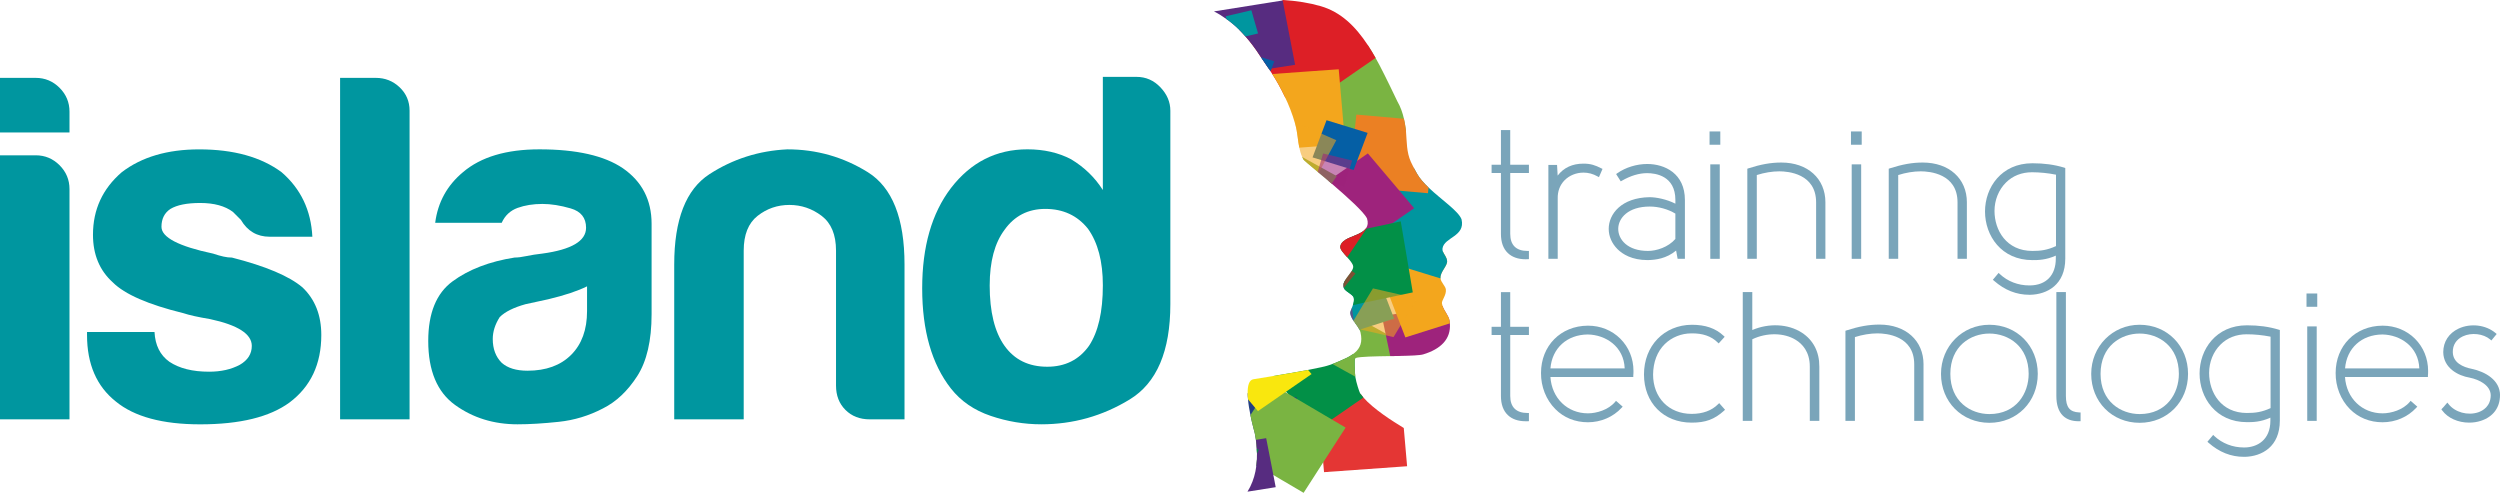 <?xml version="1.0" encoding="UTF-8"?><svg xmlns="http://www.w3.org/2000/svg" width="209.724" height="41.342" viewBox="0 0 209.724 41.342"><defs><style>.cls-1,.cls-2,.cls-3,.cls-4,.cls-5,.cls-6,.cls-7,.cls-8,.cls-9,.cls-10,.cls-11,.cls-12,.cls-13,.cls-14,.cls-15,.cls-16,.cls-17,.cls-18,.cls-19,.cls-20,.cls-21,.cls-22,.cls-23,.cls-24,.cls-25{stroke-width:0px;}.cls-1,.cls-3,.cls-4,.cls-5,.cls-6,.cls-7,.cls-9,.cls-10,.cls-11,.cls-12,.cls-13,.cls-15,.cls-16,.cls-17,.cls-18,.cls-20,.cls-21,.cls-22,.cls-23,.cls-24,.cls-25{mix-blend-mode:multiply;}.cls-1,.cls-23{fill:#029047;}.cls-2,.cls-14{fill:none;}.cls-3,.cls-4,.cls-5,.cls-6,.cls-12,.cls-13,.cls-14,.cls-16,.cls-17,.cls-18,.cls-20,.cls-22,.cls-23,.cls-24{fill-rule:evenodd;}.cls-3,.cls-11,.cls-22{fill:#9e237c;}.cls-4,.cls-8,.cls-25{fill:#00969f;}.cls-5,.cls-15{fill:#7ab442;}.cls-6,.cls-9,.cls-16{fill:#f3a61d;}.cls-7,.cls-12,.cls-17{fill:#dd1f26;}.cls-10{fill:#e43634;}.cls-13{fill:#572c80;}.cls-16,.cls-17,.cls-22{opacity:.56;}.cls-18{fill:#055fa5;}.cls-19{fill:#7aa5ba;}.cls-26{isolation:isolate;}.cls-20{fill:#f9e70e;}.cls-21{fill:#eb8023;}.cls-24{fill:#233f83;}</style></defs><g class="cls-26"><g id="Layer_1"><path class="cls-19" d="M126.693,14.511v5.114c0,.932.499,1.426,1.441,1.426h.127v.688l-.122.005c-.056,0-.112.005-.163.005-.616,0-1.126-.178-1.482-.519-.387-.367-.581-.907-.581-1.604v-5.114h-.784v-.693h.784v-2.908h.779v2.908h1.569v.693h-1.569Z"/><path class="cls-19" d="M134.435,14.169l-.3.693-.122-.066c-.382-.214-.764-.316-1.177-.316-.606,0-1.182.234-1.584.642-.392.397-.591.927-.576,1.533v5.058h-.784v-7.879h.728l.051.896c.509-.667,1.238-1.003,2.165-1.003.616,0,.998.138,1.492.392l.107.051Z"/><path class="cls-19" d="M138.189,13.757c-.896,0-1.813.285-2.516.774l-.097.071.387.611.102-.056c.739-.423,1.446-.632,2.109-.632.713,0,2.373.219,2.373,2.251v.311c-.728-.372-1.609-.545-2.165-.545-2.353.036-3.428,1.401-3.428,2.659,0,.626.265,1.228.739,1.701.423.418,1.202.917,2.521.917h.036c.632-.015,1.538-.117,2.358-.8l.127.693h.611v-4.935c0-2.231-1.701-3.02-3.158-3.02ZM138.397,17.327c.739,0,1.518.214,2.149.591v2.129c-.601.693-1.584,1.003-2.297,1.003-1.716,0-2.496-.958-2.496-1.849,0-.901.83-1.874,2.643-1.874Z"/><rect class="cls-19" x="143.475" y="13.788" width=".795" height="7.925"/><rect class="cls-19" x="143.414" y="11.027" width=".901" height="1.115"/><path class="cls-19" d="M153.132,16.976v4.737h-.779v-4.737c0-2.414-2.358-2.603-3.081-2.603-.606,0-1.273.112-1.895.311v7.029h-.795v-7.558l.087-.031c1.059-.341,1.89-.489,2.766-.489,2.211,0,3.698,1.345,3.698,3.341Z"/><rect class="cls-19" x="155.338" y="13.788" width=".795" height="7.925"/><rect class="cls-19" x="155.277" y="11.027" width=".901" height="1.115"/><path class="cls-19" d="M165,16.976v4.737h-.784v-4.737c0-2.414-2.358-2.603-3.081-2.603-.606,0-1.273.112-1.895.311v7.029h-.795v-7.558l.087-.031c1.065-.341,1.89-.489,2.766-.489,2.216,0,3.703,1.345,3.703,3.341Z"/><path class="cls-19" d="M173.169,14.063c-.825-.25-1.676-.367-2.674-.367-2.608,0-3.973,2.037-3.973,4.044,0,2.027,1.365,4.08,3.973,4.08.458,0,1.136,0,1.966-.377v.25c0,1.396-.81,2.236-2.165,2.251h-.061c-.937,0-1.813-.336-2.475-.958l-.097-.092-.484.576.097.082c.901.789,1.879,1.177,2.974,1.177h.061c1.426-.031,2.944-.84,2.944-3.036v-7.599l-.087-.031ZM170.465,14.45c.657.005,1.324.066,2.012.204v5.99c-.744.341-1.294.407-1.981.407-2.18,0-3.178-1.737-3.178-3.351,0-.917.351-1.783.963-2.389.565-.565,1.324-.861,2.185-.861Z"/><path class="cls-19" d="M126.693,28.1v5.119c0,.932.499,1.426,1.441,1.426h.127v.688l-.122.005h-.163c-.616,0-1.126-.173-1.482-.514-.387-.367-.581-.907-.581-1.604v-5.119h-.784v-.688h.784v-2.908h.779v2.908h1.569v.688h-1.569Z"/><path class="cls-19" d="M135.932,28.416c-.713-.708-1.671-1.095-2.704-1.095h-.031c-2.272.015-3.922,1.686-3.922,3.968-.01,1.151.428,2.251,1.197,3.025.718.728,1.671,1.11,2.74,1.11,1.085,0,2.114-.443,2.822-1.212l.092-.097-.56-.489-.082.097c-.555.657-1.538.952-2.272.952-1.727,0-3.03-1.273-3.148-3.046h6.825l.127-.005v-.117c.015-.122.015-.275.015-.397,0-1.029-.392-1.986-1.1-2.694ZM136.294,30.906h-6.229c.138-1.696,1.385-2.832,3.132-2.847,1.508.025,3.03,1.014,3.097,2.847Z"/><path class="cls-19" d="M144.713,34.375l-.092.087c-.805.723-1.538.993-2.71.993-2.353,0-3.998-1.66-3.998-4.044,0-2.399,1.686-4.151,4.013-4.166,1.146,0,1.992.295,2.664.922l.092.087-.504.555-.097-.092c-.519-.509-1.248-.769-2.2-.749-.83,0-1.64.326-2.221.896-.637.626-.973,1.513-.983,2.562,0,1.94,1.329,3.295,3.234,3.295.937,0,1.681-.275,2.216-.81l.097-.092.489.555Z"/><path class="cls-19" d="M152.623,30.748v4.559h-.8v-4.559c0-1.248-.637-1.905-1.177-2.236-.988-.611-2.445-.626-3.647-.051v6.845h-.8v-10.803h.8v3.183c1.396-.596,3.005-.519,4.146.214.963.616,1.487,1.625,1.477,2.847Z"/><path class="cls-19" d="M161.363,30.565v4.742h-.779v-4.742c0-2.409-2.358-2.598-3.081-2.598-.606,0-1.273.112-1.895.311v7.029h-.795v-7.558l.087-.031c1.065-.341,1.89-.489,2.766-.489,2.211,0,3.698,1.345,3.698,3.336Z"/><path class="cls-19" d="M166.889,27.244c-2.277,0-4.059,1.813-4.059,4.12,0,2.343,1.747,4.105,4.059,4.105,2.317,0,4.059-1.762,4.059-4.105,0-2.348-1.742-4.12-4.059-4.12ZM166.889,34.736c-1.579,0-3.275-1.054-3.275-3.372,0-2.322,1.696-3.382,3.275-3.382,1.589,0,3.295,1.059,3.295,3.382,0,1.625-1.029,3.372-3.295,3.372Z"/><path class="cls-19" d="M174.539,34.604v.728l-.122.005h-.041c-.565,0-1.008-.158-1.324-.469-.362-.356-.545-.912-.545-1.65v-8.715h.8v8.715c0,.942.321,1.345,1.11,1.38l.122.005Z"/><path class="cls-19" d="M179.495,27.244c-2.277,0-4.064,1.813-4.064,4.12,0,2.343,1.747,4.105,4.064,4.105,2.312,0,4.059-1.762,4.059-4.105,0-2.348-1.747-4.12-4.059-4.12ZM179.495,34.736c-1.579,0-3.28-1.054-3.28-3.372,0-2.322,1.701-3.382,3.28-3.382,1.584,0,3.29,1.059,3.29,3.382,0,1.625-1.029,3.372-3.29,3.372Z"/><path class="cls-19" d="M191.169,27.657c-.825-.25-1.676-.367-2.674-.367-2.608,0-3.973,2.037-3.973,4.044,0,2.027,1.365,4.08,3.973,4.08.458,0,1.136,0,1.966-.377v.25c0,1.64-1.121,2.241-2.165,2.251h-.061c-.937,0-1.813-.341-2.475-.958l-.097-.097-.484.576.097.087c.901.789,1.879,1.177,2.974,1.177h.066c1.421-.031,2.939-.84,2.939-3.036v-7.604l-.087-.025ZM188.495,34.645c-2.18,0-3.173-1.737-3.173-3.357,0-.912.346-1.783.958-2.384.565-.565,1.324-.861,2.185-.861.662,0,1.324.066,2.012.199v5.995c-.744.341-1.294.407-1.981.407Z"/><rect class="cls-19" x="193.553" y="27.382" width=".795" height="7.925"/><rect class="cls-19" x="193.492" y="24.621" width=".901" height="1.115"/><path class="cls-19" d="M202.593,28.416c-.713-.708-1.676-1.095-2.704-1.095h-.031c-2.272.015-3.922,1.686-3.922,3.968-.01,1.151.428,2.251,1.192,3.025.723.728,1.671,1.11,2.745,1.11,1.085,0,2.114-.443,2.822-1.212l.092-.097-.56-.489-.082.097c-.555.657-1.538.952-2.272.952-1.727,0-3.036-1.273-3.153-3.046h6.83l.127-.005v-.117c.015-.122.015-.275.015-.397,0-1.029-.392-1.986-1.1-2.694ZM196.726,30.906c.138-1.696,1.38-2.832,3.132-2.847,1.502.025,3.03,1.014,3.097,2.847h-6.229Z"/><path class="cls-19" d="M209.724,33.157c0,1.034-.581,1.813-1.599,2.144-.326.107-.657.153-.993.153-.912,0-1.788-.377-2.261-1.029l-.066-.087.076-.082c.092-.087.158-.168.224-.25.036-.041.066-.082.102-.117l.102-.117.097.122c.535.693,1.609.988,2.491.693.387-.132,1.039-.494,1.049-1.431-.015-.825-.952-1.309-1.752-1.472-1.014-.168-2.211-.825-2.231-2.139,0-.881.474-1.599,1.289-1.981,1.008-.469,2.282-.316,3.097.372l.097.082-.448.545-.097-.087c-.581-.489-1.569-.601-2.297-.26-.555.265-.851.733-.84,1.324.015.901.871,1.258,1.584,1.401,1.151.239,2.379.952,2.379,2.216Z"/><path class="cls-10" d="M110.981,38.541l-.233-2.678-.223-2.558,3.618-.258c.068.1.148.202.237.305.822.948,2.452,1.991,3.382,2.551l.052.599.227,2.61-6.968.496-.093-1.067Z"/><path class="cls-1" d="M114.377,33.351l-1.1.759-.092.066-1.462,1.008-.978.677-.199.138-1.813-2.144-.469-.555-.25-.3h-.005l-.122-.143-1.105-1.309c.896-.148,2.007-.336,2.949-.514.856-.163,1.574-.321,1.849-.428.066-.025.132-.051.194-.071.423-.168.805-.316,1.136-.484.041-.015.082-.036.117-.056.168-.087.316-.178.453-.275l.26.311c-.031.01-.051.025-.066.036-.066.066-.015,1.1-.005,1.222,0,.087.01.194.025.311.087.525.341,1.284.402,1.385.015.02.031.041.046.066.066.097.148.199.234.3Z"/><path class="cls-15" d="M118.014,28.95l-.188.28-.061.092h-.005l-.362.54c-.25.005-.509.005-.769.01-1.268.02-2.552.041-2.888.158-.031.01-.051.025-.066.036-.066.066-.015,1.1-.005,1.222,0,.087.01.194.025.311l-.784-.433-.092-.051-1.044-.581c.423-.168.805-.316,1.136-.484.041-.015.082-.036.117-.056.168-.087.316-.178.453-.275.01-.005.02-.01.031-.02.041-.031.082-.061.122-.097.479-.397.682-.912.499-1.711-.02-.082-.051-.163-.092-.239,0-.01-.005-.02-.015-.031-.087-.173-.209-.336-.336-.504l.275-.402,1.11.616,1.151.637.484.265,1.304.718Z"/><path class="cls-11" d="M116.228,27.966l-.301-1.432,1.203-.207,3.881-.667c.148.459.529.828.595,1.258.011.071.018.141.024.209.106,1.323-.777,2.163-2.241,2.603-.276.083-1.074.112-1.991.13-.251.005-.51.009-.77.013l-.4-1.907Z"/><path class="cls-9" d="M117.365,22.287l3.687-1.165c.097.235.317.451.345.774.036.413-.595.916-.557,1.437.001.009.002.017.004.025.041.33.413.641.448.915.062.488-.363.92-.329,1.173.01.073.027.144.049.212.148.459.529.828.595,1.258.011.071.018.141.024.209l-3.735,1.18-.765-1.98-1.364-3.534,1.599-.505Z"/><path class="cls-25" d="M116.549,15.925l.834-2.216,1.223.377c.104.199.211.396.265.479.22.395.57.787.97,1.168,1.075,1.025,2.514,1.971,2.769,2.671.329,1.451-1.45,1.482-1.599,2.433-.016.103.004.195.041.285.097.235.317.451.345.774.036.413-.595.916-.557,1.437.001.009.002.017.004.025l-3.478-1.072-2.878-.887,2.062-5.475Z"/><path class="cls-15" d="M110.364,8.337l-.724-3.729,5.109-.812c.222.337.436.692.646,1.064.116.207.232.418.346.634.419.794,1.405,2.832,1.479,3.002.273.47.441.962.555,1.465.069.303.119.61.161.92.004.042.007.083.011.124l-4.386.697-2.467.392-.73-3.757Z"/><path class="cls-21" d="M113.56,11.703l.224-2.09,3.991.349c.069.303.119.61.161.92.004.042.007.083.011.124.076.898.038,1.735.408,2.568.032.081.14.299.252.513.104.199.211.396.265.479.22.395.57.787.97,1.168l-.051.475-3.242-.283-3.408-.298.419-3.925Z"/><path class="cls-7" d="M115.396,4.859l-.173.117-.076.056-2.745,1.895-2.037,1.411-1.508,1.039-1.08-1.278c-.341-.723-.708-1.36-1.049-1.89-.046-.082-.097-.153-.143-.224-.046-.071-.087-.138-.132-.204-.036-.051-.066-.102-.107-.153-.224-.336-.418-.616-.565-.83-.025-.036-.051-.071-.071-.107-.397-.611-.805-1.156-1.228-1.635-.163-.188-.331-.367-.499-.535l1.228-.846,1.951-1.35.117-.082.29-.199.066-.046c1.151.076,2.221.244,3.158.519,1.671.484,2.898,1.665,3.958,3.275.219.336.438.693.647,1.065Z"/><path class="cls-3" d="M118.635,17.465l-1.808,1.253h-.005l-1.788,1.238-1.482,1.024-.071-.087-.642-.759c.509-.321,1.355-.479,1.722-.932v-.005c.02-.02.036-.041.046-.066.138-.204.178-.458.071-.805-.25-.535-1.655-1.798-2.954-2.913-.005-.005-.01-.005-.01-.01-.097-.082-.194-.163-.285-.239l.632-.438.922-.637.331-.229.02-.015.514-.356h.005l.896-.621,2.042,2.414.606.718,1.238,1.467Z"/><path class="cls-6" d="M112.849,12.112l-.973.071-1.421.097-1.457.107c-.132-.626-.148-1.278-.331-1.94-.005-.02-.01-.046-.02-.066-.234-.835-.54-1.599-.871-2.282-.341-.723-.708-1.36-1.049-1.89l3.178-.229,2.399-.168.097,1.115.311,3.601.112,1.294.025.29Z"/><path class="cls-24" d="M108.79,33.346l-.01.107-.046.402-.586,5.506-1.446-.127-1.085-.097h-.005l-.224-.02c.01-.031.015-.066.015-.102.041-.321.056-.642.046-.968,0-.127-.005-.26-.015-.387-.01-.255-.041-.509-.076-.764-.025-.188-.061-.372-.097-.56-.01-.061-.199-.713-.362-1.502v-.005c-.087-.428-.168-.891-.204-1.329v-.005c-.02-.178-.031-.351-.031-.509l1.35.117,1.35.117.901.082.3.025.224.02Z"/><path class="cls-4" d="M116.955,26.735l-.927.29-.952.306-.978.306-.056.015c0-.01-.005-.02-.015-.031-.087-.173-.209-.336-.336-.504-.041-.051-.076-.097-.117-.153l-.005-.005v-.005c-.005-.01-.015-.025-.025-.041-.122-.178-.224-.372-.27-.591-.031-.127.056-.306.143-.519.025-.061.056-.132.076-.204.071-.194.117-.402.076-.616-.051-.25-.565-.458-.784-.728-.041-.051-.071-.097-.087-.153v-.005c-.005-.015-.01-.025-.01-.041-.01-.082,0-.163.02-.244v-.005c.031-.107.087-.209.148-.316l.55-.173,1.986-.626.657,1.701.239.611.53,1.375.138.356Z"/><path class="cls-5" d="M112.885,35.867l-1.885,2.924-.53.825-.092.143-1.019,1.584-1.722-1.014-.107-.061-.713-.423-1.202-.708h-.005l-.209-.122c.041-.321.056-.642.046-.968,0-.127-.005-.26-.015-.387-.01-.255-.041-.509-.076-.764-.025-.188-.061-.372-.097-.56-.01-.061-.199-.713-.362-1.502v-.005l.397-.616.718-1.11.596-.927,1.222.718h.005l.173.107h.005l.55.326.214.127,1.854,1.09,1.09.642,1.161.682Z"/><path class="cls-13" d="M108.647,5.434l-1.971.311v.005l-.224.031c-.036-.051-.066-.102-.107-.153-.224-.336-.418-.616-.565-.83-.025-.036-.051-.071-.071-.107-.397-.611-.805-1.156-1.228-1.635-.163-.188-.331-.367-.499-.535-.351-.346-.713-.657-1.095-.922-.336-.244-.682-.458-1.049-.642l4.095-.652h.015l.525-.087h.005l1.09-.173.036-.005.046.229.015.092.983,5.073Z"/><path class="cls-20" d="M110.028,31.38l-2.139,1.477-.051.036h-.005l-.469.326-1.834,1.268-.234-.275-.601-.713v-.005c-.02-.178-.031-.351-.031-.509-.005-.632.117-1.115.489-1.171.158-.025.805-.127,1.63-.265.896-.148,2.007-.336,2.949-.514l.295.346Z"/><polygon class="cls-18" points="110.109 13.203 113.556 14.265 114.73 11.147 111.283 10.085 110.109 13.203"/><path class="cls-23" d="M118.518,24.529l-.968.204-.952.204-.311.066-1.834.387-.963.209c.071-.194.117-.402.076-.616-.051-.25-.565-.458-.784-.728l-.025-.138-.051-.306v-.005c.031-.107.087-.209.148-.316.163-.26.397-.525.54-.759.087-.148.143-.285.122-.402-.036-.219-.265-.484-.504-.749-.29-.326-.601-.652-.581-.881.025-.244.183-.423.407-.565.509-.321,1.355-.479,1.722-.932v-.005l.071-.015.749-.158h.005l1.436-.306h.005l.682-.148.591,3.484v.005l.082.479.336,1.992Z"/><path class="cls-12" d="M114.653,19.156l-.02.025-1.151,1.711-.469.688c-.29-.326-.601-.652-.581-.881.025-.244.183-.423.407-.565.509-.321,1.355-.479,1.722-.932v-.005c.02-.02.036-.041.046-.066l.046.025Z"/><path class="cls-5" d="M112.141,14.771l-.428.632c-.097-.082-.194-.163-.285-.239-.28-.234-.55-.464-.795-.667-.031-.025-.061-.051-.092-.082-.672-.56-1.161-.968-1.187-1.019-.041-.076-.082-.153-.117-.229l1.436.795.188.102,1.197.662.082.046Z"/><path class="cls-13" d="M107.018,40.869l-2.368.377c.071-.112.132-.219.188-.336.02-.031.036-.061.051-.097.265-.54.423-1.11.499-1.696.01-.031.015-.066.015-.102.041-.321.056-.642.046-.968,0-.127-.005-.26-.015-.387-.01-.255-.041-.509-.076-.764l.861-.138.484,2.475.117.611.107.545.015.087.076.392Z"/><path class="cls-18" d="M106.9,5.144l-.224.601v.005l-.092.234c-.046-.071-.087-.138-.132-.204-.036-.051-.066-.102-.107-.153-.224-.336-.418-.616-.565-.83l1.121.346Z"/><path class="cls-4" d="M105.535,2.806l-1.054.25c-.163-.188-.331-.367-.499-.535-.351-.346-.713-.657-1.095-.922l-.066-.234,2.155-.504.234.815.326,1.131Z"/><path class="cls-22" d="M113.568,26.954c-.005-.01-.015-.025-.025-.041-.122-.178-.224-.372-.27-.591-.031-.127.056-.306.143-.519l.143,1.08.01.071Z"/><path class="cls-16" d="M112.101,11.76l-.102.194-.122.229-.433.8-.581,1.08-.229.433c-.031-.025-.061-.051-.092-.082-.672-.56-1.161-.968-1.187-1.019-.041-.076-.082-.153-.117-.229-.112-.255-.188-.514-.239-.779-.132-.626-.148-1.278-.331-1.94-.005-.02-.01-.046-.02-.066l.056-.107,2.155.942.071.031,1.171.514Z"/><path class="cls-22" d="M113.43,13.467l-.087.29-.005.01v.005l-.025.087-.092.306-.443,1.502-1.054-.255c-.005-.005-.01-.005-.01-.01-.097-.082-.194-.163-.285-.239-.28-.234-.55-.464-.795-.667-.031-.025-.061-.051-.092-.082l.132-.453.158-.535.163-.55.448.107,1.93.469.056.015Z"/><path class="cls-16" d="M118.854,25.034l-.667,1.11-.688,1.141-.596.993-.194-.046-.448-.102-2.165-.494-.071-.015c-.087-.173-.209-.336-.336-.504-.041-.051-.076-.097-.117-.153l-.005-.005v-.005c-.005-.01-.015-.025-.025-.041l.015-.031.896-1.492.723-1.197.871.199.372.087,1.131.255,1.304.3Z"/><path class="cls-17" d="M113.71,22.94l-.306.377-.647.8-.01.015-.051-.031v-.005c-.005-.015-.01-.025-.01-.041-.01-.082,0-.163.02-.244v-.005c.031-.107.087-.209.148-.316.163-.26.397-.525.54-.759l.316.209Z"/><path class="cls-23" d="M105.602,37.706l-.153.341c0-.127-.005-.26-.015-.387l.168.046Z"/><path class="cls-14" d="M113.186,34.176c.153,1.976-.295,3.927-2.139,5.119-.178.117-.372.224-.576.321-.041.025-.087.046-.127.066l-2.812.586-.606.122-2.037.423c.265-.54.423-1.11.499-1.696.01-.031.015-.066.015-.102.041-.321.056-.642.046-.968,0-.127-.005-.26-.015-.387-.01-.255-.041-.509-.076-.764-.025-.188-.061-.372-.097-.56-.01-.061-.199-.713-.362-1.502v-.005c-.087-.428-.168-.891-.204-1.329v-.005c-.02-.178-.031-.351-.031-.509-.005-.632.117-1.115.489-1.171.158-.025.805-.127,1.63-.265.896-.148,2.007-.336,2.949-.514.856-.163,1.574-.321,1.849-.428.066-.025.132-.051.194-.071.423-.168.805-.316,1.136-.484-.082.275-.107.652-.092,1.065.015.698.132,1.492.219,2.012.056.316.097.535.102.565.02.163.036.321.046.484Z"/><path class="cls-14" d="M120.153,20.241c-.036.239.3.626.56.988.143.204.26.402.275.56.031.382-.723.881-.795,1.37-.01.036-.015.076-.01.112.025.341.662.621.698.901.061.494-.367.927-.331,1.177.015.132.056.255.112.372.168.392.474.723.535,1.105.025.158.036.3.025.428-.025,1.09-.973,1.385-2.358,1.803-.178.056-.555.112-1.039.173-.387.046-.84.092-1.304.138-1.11.102-2.302.194-2.888.234.479-.397.682-.912.499-1.711-.02-.082-.051-.163-.092-.239,0-.01-.005-.02-.015-.031-.087-.173-.209-.336-.336-.504-.041-.051-.076-.097-.117-.153l-.005-.005v-.005c-.005-.01-.015-.025-.025-.041-.122-.178-.224-.372-.27-.591-.031-.127.056-.306.143-.519.025-.061.056-.132.076-.204.071-.194.117-.402.076-.616-.051-.25-.565-.458-.784-.728-.041-.051-.071-.097-.087-.153v-.005c-.005-.015-.01-.025-.01-.041-.01-.082,0-.163.02-.244v-.005c.031-.107.087-.209.148-.316.163-.26.397-.525.54-.759.087-.148.143-.285.122-.402-.036-.219-.265-.484-.504-.749-.29-.326-.601-.652-.581-.881.025-.244.183-.423.407-.565.509-.321,1.355-.479,1.722-.932v-.005c.02-.02.036-.041.046-.066.138-.204.178-.458.071-.805-.25-.535-1.655-1.798-2.954-2.913-.005-.005-.01-.005-.01-.01-.097-.082-.194-.163-.285-.239-.28-.234-.55-.464-.795-.667-.031-.025-.061-.051-.092-.082-.672-.56-1.161-.968-1.187-1.019-.041-.076-.082-.153-.117-.229-.112-.255-.188-.514-.239-.779-.132-.626-.148-1.278-.331-1.94-.005-.02-.01-.046-.02-.066-.234-.835-.54-1.599-.871-2.282-.341-.723-.708-1.36-1.049-1.89-.046-.082-.097-.153-.143-.224-.046-.071-.087-.138-.132-.204-.036-.051-.066-.102-.107-.153-.224-.336-.418-.616-.565-.83-.025-.036-.051-.071-.071-.107-.397-.611-.805-1.156-1.228-1.635-.163-.188-.331-.367-.499-.535-.351-.346-.713-.657-1.095-.922-.336-.244-.682-.458-1.049-.642l4.095-.652h.015c.413-.005.82,0,1.212.02.168.01.336.02.504.036.947.076,1.829.224,2.618.453,1.732.504,3.025,1.467,4.126,3.036.26.362.504.754.739,1.182.056.097.112.204.168.306.377.713,1.426,2.358,2.012,4.584.071.265.132.54.188.82.02.107.036.219.051.326.107.82.031,1.604.372,2.373.015.036.239.27.576.616l.005.005c.056.056.107.112.168.173.693.713,1.727,1.772,2.501,2.659l.005.005c.509.596.912,1.11,1.014,1.391.331,1.452-1.9.998-2.053,1.951Z"/><path class="cls-2" d="M113.277,34.11c.199,2.455-.545,4.227-2.226,5.287-.204.132-.428.255-.662.362h-.01l-.015.005-2.725.565-.698.148-2.103.433c.02-.031.036-.061.051-.097.265-.54.423-1.11.499-1.696.01-.031.015-.066.015-.102.041-.321.056-.642.046-.968,0-.127-.005-.26-.015-.387-.01-.255-.041-.509-.076-.764-.025-.188-.061-.372-.097-.56-.01-.061-.199-.713-.362-1.502v-.005c-.087-.428-.168-.891-.204-1.329v-.005c-.02-.178-.031-.351-.031-.509-.005-.632.117-1.115.489-1.171.158-.025.805-.127,1.63-.265.896-.148,2.007-.336,2.949-.514.856-.163,1.574-.321,1.849-.428.066-.025.132-.051.194-.071.423-.168.805-.316,1.136-.484.041-.015.082-.036.117-.056-.082.204-.138.555-.117,1.171.015.474.076,1.11.224,1.956.02.143.046.29.076.443.015.066.02.107.025.117.02.148.031.29.041.428Z"/><path class="cls-2" d="M120.25,20.251c-.025.163.183.443.382.718.061.076.117.153.173.234.143.204.26.407.275.581.02.229-.178.464-.387.718-.194.224-.382.464-.413.682-.005.025-.005.056-.005.082.01.148.183.3.346.443.173.153.331.29.351.453.041.311-.097.591-.204.815-.071.148-.138.28-.122.362.015.127.056.25.107.367.061.138.143.27.219.397.138.224.28.458.316.713.02.148.031.28.031.407-.01,1.187-1.044,1.497-2.424,1.915-.194.056-.601.122-1.131.183h-.005c-.367.041-.784.087-1.222.127-1.075.102-2.267.194-3.025.25.041-.031.082-.061.122-.097.479-.397.682-.912.499-1.711-.02-.082-.051-.163-.092-.239,0-.01-.005-.02-.015-.031-.087-.173-.209-.336-.336-.504-.041-.051-.076-.097-.117-.153l-.005-.005v-.005c-.005-.01-.015-.025-.025-.041-.122-.178-.224-.372-.27-.591-.031-.127.056-.306.143-.519.025-.061.056-.132.076-.204.071-.194.117-.402.076-.616-.051-.25-.565-.458-.784-.728-.041-.051-.071-.097-.087-.153v-.005c-.005-.015-.01-.025-.01-.041-.01-.082,0-.163.02-.244v-.005c.031-.107.087-.209.148-.316.163-.26.397-.525.54-.759.087-.148.143-.285.122-.402-.036-.219-.265-.484-.504-.749-.29-.326-.601-.652-.581-.881.025-.244.183-.423.407-.565.509-.321,1.355-.479,1.722-.932v-.005c.02-.02.036-.041.046-.066.138-.204.178-.458.071-.805-.25-.535-1.655-1.798-2.954-2.913-.005-.005-.01-.005-.01-.01-.097-.082-.194-.163-.285-.239-.28-.234-.55-.464-.795-.667-.031-.025-.061-.051-.092-.082-.672-.56-1.161-.968-1.187-1.019-.041-.076-.082-.153-.117-.229-.112-.255-.188-.514-.239-.779-.132-.626-.148-1.278-.331-1.94-.005-.02-.01-.046-.02-.066-.234-.835-.54-1.599-.871-2.282-.341-.723-.708-1.36-1.049-1.89-.046-.082-.097-.153-.143-.224-.046-.071-.087-.138-.132-.204-.036-.051-.066-.102-.107-.153-.224-.336-.418-.616-.565-.83-.025-.036-.051-.071-.071-.107-.397-.611-.805-1.156-1.228-1.635-.163-.188-.331-.367-.499-.535-.351-.346-.713-.657-1.095-.922-.336-.244-.682-.458-1.049-.642l4.095-.652h.015l.525-.087h.005c.275.005.54.01.8.025.127.01.25.02.372.025.988.082,1.879.234,2.664.464,1.747.509,3.061,1.462,4.197,3.097.25.351.484.733.713,1.146.061.107.122.214.178.326.061.112.138.25.224.413.474.846,1.304,2.328,1.803,4.217.066.26.127.525.183.795.02.107.036.219.046.326.036.25.051.499.066.739.036.56.066,1.09.3,1.62.025.041.234.26.509.545l.005.005c.087.087.173.173.265.27.83.856,2.047,2.103,2.812,3.03.346.423.596.779.677.998l.005.01c.204.901-.504,1.131-1.126,1.334-.448.148-.866.285-.922.647Z"/><path class="cls-8" d="M0,6.533h2.998c.777,0,1.443.279,1.999.833.554.555.833,1.222.833,1.998v1.749H0v-4.58ZM0,13.028h2.998c.777,0,1.443.279,1.999.833.554.556.833,1.222.833,1.999v19.32H0V13.028Z"/><path class="cls-8" d="M7.3,27.851h5.662c.055,1.111.471,1.944,1.249,2.498.833.556,1.942.833,3.331.833.999,0,1.859-.194,2.582-.583.666-.388.999-.916.999-1.582,0-.999-1.166-1.748-3.498-2.248-.999-.166-1.749-.333-2.248-.499-2.943-.721-4.913-1.582-5.912-2.581-1.111-1-1.665-2.332-1.665-3.997,0-2.109.804-3.858,2.415-5.246,1.665-1.276,3.831-1.915,6.495-1.915,2.886,0,5.19.639,6.912,1.915,1.61,1.388,2.47,3.193,2.582,5.413h-3.581c-1.055,0-1.861-.471-2.415-1.415-.223-.221-.445-.444-.666-.666-.666-.5-1.582-.75-2.748-.75-1.111,0-1.944.167-2.498.5-.5.333-.75.833-.75,1.499,0,.888,1.443,1.638,4.33,2.248.333.112.625.195.875.25.25.056.485.083.708.083,2.831.722,4.801,1.555,5.913,2.498,1.054.999,1.582,2.332,1.582,3.997,0,2.444-.889,4.331-2.665,5.662-1.665,1.222-4.164,1.833-7.495,1.833-3.164,0-5.525-.638-7.078-1.916-1.611-1.276-2.415-3.136-2.415-5.58v-.25Z"/><path class="cls-8" d="M28.53,6.533h2.998c.777,0,1.443.264,1.998.791.554.528.833,1.18.833,1.957v25.898h-5.829V6.533Z"/><path class="cls-8" d="M50.58,34.263c-1.166.611-2.402.985-3.705,1.124-1.305.138-2.457.208-3.456.208-1.999,0-3.747-.542-5.246-1.624-1.499-1.082-2.248-2.873-2.248-5.371,0-2.332.679-3.997,2.04-4.997,1.36-.999,3.094-1.665,5.205-1.998.277,0,.61-.042.999-.125.388-.083.833-.152,1.332-.208,2.442-.333,3.664-1.054,3.664-2.165,0-.833-.431-1.374-1.291-1.624-.861-.25-1.653-.375-2.373-.375-.778,0-1.471.112-2.082.333-.612.223-1.055.639-1.332,1.249h-5.579c.221-1.72.999-3.136,2.332-4.247,1.499-1.276,3.635-1.915,6.412-1.915,3.108,0,5.44.528,6.995,1.582,1.61,1.111,2.415,2.665,2.415,4.663v7.578c0,2.221-.403,3.955-1.208,5.205-.805,1.249-1.763,2.152-2.873,2.706ZM49.248,24.02c-.778.389-1.861.75-3.248,1.083l-1.915.416c-.999.279-1.721.639-2.165,1.083-.389.611-.583,1.222-.583,1.832,0,.833.25,1.499.749,1.999.5.445,1.221.666,2.165.666,1.554,0,2.775-.444,3.664-1.332.887-.887,1.332-2.109,1.332-3.664v-2.082Z"/><path class="cls-8" d="M75.879,35.179h-2.914c-.833,0-1.514-.263-2.041-.791-.528-.527-.791-1.207-.791-2.04v-11.325c0-1.332-.403-2.303-1.207-2.915-.805-.61-1.707-.916-2.706-.916s-1.888.306-2.665.916c-.778.612-1.166,1.582-1.166,2.915v14.157h-5.829v-12.991c0-3.775.985-6.3,2.956-7.578,1.97-1.276,4.149-1.97,6.537-2.082,2.442,0,4.691.639,6.745,1.915,2.053,1.278,3.081,3.859,3.081,7.745v12.991Z"/><path class="cls-8" d="M92.517,6.449h2.831c.777,0,1.444.292,1.999.875.554.583.833,1.236.833,1.957v16.238c0,3.942-1.138,6.607-3.414,7.994-2.277,1.389-4.747,2.082-7.412,2.082-1.444,0-2.86-.237-4.247-.708-1.388-.471-2.498-1.235-3.331-2.29-1.61-2.053-2.414-4.857-2.414-8.411,0-3.498.804-6.3,2.414-8.411,1.666-2.165,3.803-3.248,6.412-3.248,1.387,0,2.609.279,3.664.833,1.11.666,1.999,1.528,2.665,2.582V6.449ZM83.024,23.937c0,2.221.416,3.914,1.249,5.079.833,1.166,2.026,1.749,3.581,1.749,1.499,0,2.665-.583,3.498-1.749.777-1.166,1.166-2.858,1.166-5.079,0-1.999-.416-3.581-1.249-4.747-.888-1.11-2.082-1.665-3.58-1.665-1.445,0-2.582.583-3.415,1.749-.832,1.111-1.249,2.665-1.249,4.663Z"/></g></g></svg>